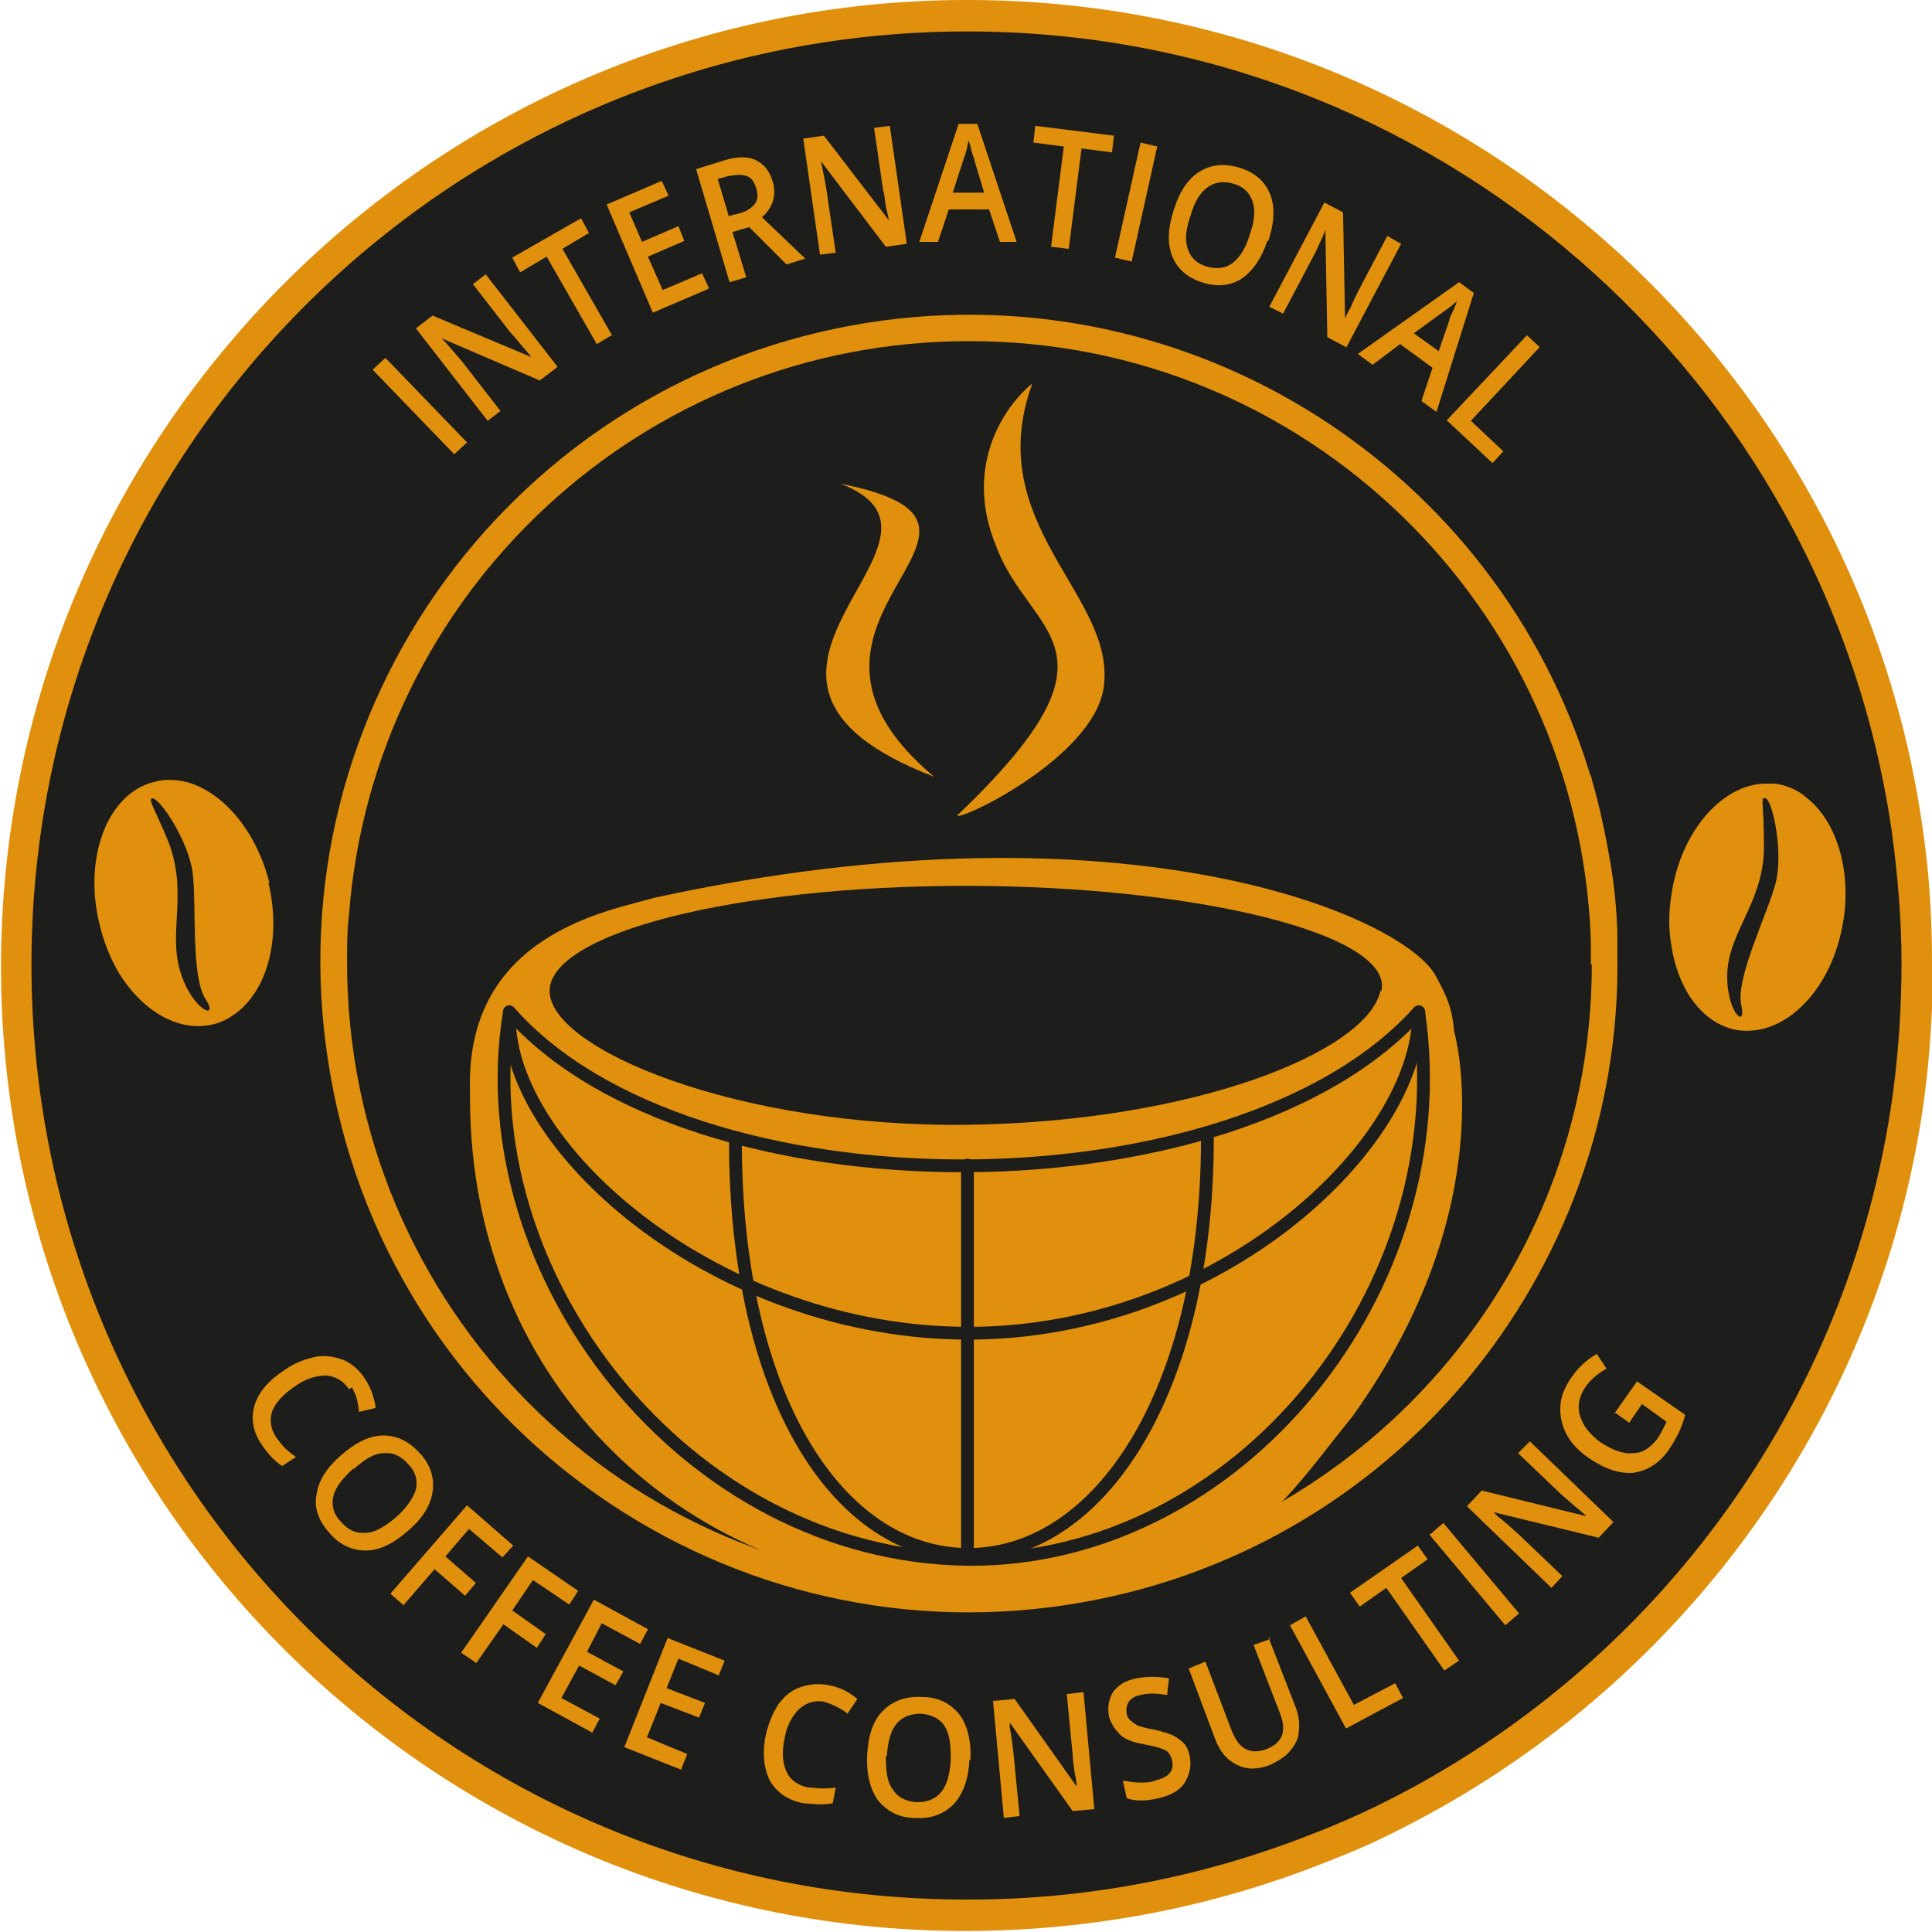 <?xml version="1.0" encoding="UTF-8"?>
<svg id="Ebene_1" xmlns="http://www.w3.org/2000/svg" version="1.1" viewBox="0 0 196.5 196.5">
  <!-- Generator: Adobe Illustrator 29.2.0, SVG Export Plug-In . SVG Version: 2.1.0 Build 108)  -->
  <defs>
    <style>
      .st0 {
        display: none;
        fill: #fff;
        stroke: #e0900c;
        stroke-miterlimit: 10;
        stroke-width: .4px;
      }

      .st1 {
        fill: #1d1d1b;
      }

      .st2 {
        fill: none;
        stroke: #1d1d1b;
        stroke-linecap: round;
        stroke-linejoin: round;
        stroke-width: 1.3px;
      }

      .st3 {
        fill: #e0900c;
      }
    </style>
  </defs>
  <circle class="st0" cx="98.3" cy="98.3" r="101.1"/>
  <path class="st3" d="M196.6,97.9c0,4.7-.3,9.4-.9,13.9-4.5,32.6-25.1,60.1-53.4,74.3-2.5,1.3-5.1,2.4-7.7,3.4-11.1,4.4-23.2,6.8-35.8,6.9C44.4,196.7.3,152.9.1,98.6,0,44.4,43.8.2,98,0c49.5-.2,90.6,36.3,97.5,83.9.7,4.6,1,9.2,1,13.9Z"/>
  <path class="st1" d="M193.4,97.9c0,4.6-.3,9.1-.9,13.5-4.4,31.6-24.3,58.2-51.7,71.9-2.4,1.2-4.9,2.3-7.5,3.3-10.7,4.2-22.4,6.6-34.7,6.6-52.5.2-95.2-42.2-95.4-94.7C3,46.1,45.5,3.4,98,3.2c47.9-.2,87.7,35.2,94.4,81.3.6,4.4,1,8.9,1,13.5Z"/>
  <path class="st3" d="M161.9,79.3c0-.2-.1-.4-.2-.6-9.4-30.9-40.4-51-73.3-45.9-36,5.6-60.7,39.3-55,75.3,5.6,36,39.3,60.7,75.3,55.1,32.9-5.1,56.3-33.7,55.8-66,0-.8,0-1.7,0-2.5-.1-2.3-.3-4.6-.7-6.9-.5-2.9-1.1-5.8-1.9-8.5Z"/>
  <path class="st1" d="M161.9,98.1c0,34.9-28.4,63.2-63.4,63.2-34.9,0-63.2-28.4-63.2-63.4,0-1.6,0-3.3.2-4.9h0c2.5-32.7,29.9-58.4,63.2-58.3,34.1,0,61.9,27.1,63.1,60.9,0,.8,0,1.7,0,2.5Z"/>
  <g>
    <path class="st3" d="M27.3,89.8c1.3,5.4,0,10.6-3.1,13.1-.8.6-1.6,1.1-2.6,1.3-3.5.8-7.2-1.4-9.6-5.4,0,0,0,0,0,0-.8-1.4-1.5-3.1-1.9-4.9-1.5-6.2.5-12.2,4.5-14h0c.4-.2.8-.3,1.2-.4,1.1-.3,2.3-.2,3.4.1,3.6,1.1,6.9,5,8.2,10.2Z"/>
    <path class="st1" d="M15.5,81.2c.8,0,3.7,4.4,4.1,7.6.4,3.2-.2,10.5,1.3,12.8,1.5,2.3-1.4,1.2-2.6-2.9s.9-8.1-1.3-13.4c-1.3-3.1-2-4.1-1.5-4.1Z"/>
  </g>
  <g>
    <path class="st3" d="M187.5,93.5c-.8,5.5-4,9.8-7.7,11-.9.3-1.9.4-2.9.3-3.6-.5-6.2-4-6.9-8.6,0,0,0,0,0,0-.3-1.6-.3-3.4,0-5.2.9-6.3,5-11.1,9.4-11.3h0c.4,0,.8,0,1.2,0,1.1.2,2.2.6,3.1,1.4,3,2.3,4.6,7.2,3.8,12.5Z"/>
    <path class="st1" d="M179.6,81.2c.7.3,1.8,5.5,1,8.6-.8,3.1-4.1,9.7-3.5,12.4.6,2.7-1.7.6-1.4-3.6.4-4.3,3.9-7.2,3.7-13,0-3.3-.3-4.6,0-4.4Z"/>
  </g>
  <path class="st3" d="M95,79c-26.5-10.2,5.3-24.1-9.5-29.8,21.7,4.3-9.8,13.6,9.5,29.8Z"/>
  <path class="st3" d="M97.4,82.9c18-17.2,7.3-18.1,3.9-27.4-3.2-7.7.5-13.9,3.7-16.5-5.2,14.2,8.2,21.4,7.3,30.5-.5,6.9-13.3,13.4-14.9,13.5Z"/>
  <g>
    <path class="st3" d="M147.9,104.9c-.2-2.3-.7-3.5-1.8-5.5-2.9-6-31.2-18.6-79.5-8.1-4.4,1.3-19.2,3.6-18.8,19.5,0,.3,0,.6,0,.8,0,29.4,22.3,50.2,50.2,50.2s30.4-6.4,39.6-17.8c15.4-21.5,10.3-39.1,10.3-39.1Z"/>
    <g>
      <path class="st2" d="M74.8,116.1c0,26,10.5,42,23.7,42s24.3-16.3,24.3-42.3"/>
      <path class="st2" d="M51.8,103.5c0,13.5,21.3,32.1,46.7,32.1s45.8-19.1,45.8-32.6"/>
      <line class="st2" x1="98.4" y1="118.5" x2="98.4" y2="158.3"/>
      <path class="st2" d="M144.3,103c4.1,28.1-18.4,55.8-45.8,55.6-28.9-.3-51-29.2-46.7-55.6"/>
      <path class="st2" d="M51.8,102.9c18.4,21,73.9,20.8,92.5,0"/>
    </g>
    <path class="st1" d="M140.4,100.8c-1.4,6.2-19,13.3-42,13.6-23.3.3-42.5-7.7-42.5-13.6s18.9-10.7,42.3-10.7,43.6,4.9,42.3,10.7Z"/>
  </g>
  <g>
    <path class="st3" d="M46.2,46.2l-8.3-8.6,1.3-1.2,8.3,8.6-1.3,1.2Z"/>
    <path class="st3" d="M56.6,37.4l-1.7,1.3-10-4.3h0s.4.4.4.4c.7.8,1.3,1.5,1.8,2.1l3.8,4.9-1.3,1-7.3-9.4,1.7-1.3,10,4.2h0c0-.1-.4-.5-.9-1.1s-.9-1.1-1.2-1.4l-3.8-4.9,1.3-1,7.3,9.4Z"/>
    <path class="st3" d="M62.2,34.1l-1.5.9-5.1-8.9-2.7,1.6-.8-1.5,7-4,.8,1.5-2.7,1.6,5.1,8.9Z"/>
    <path class="st3" d="M72,29.4l-5.6,2.4-4.7-11,5.6-2.4.7,1.5-4,1.7,1.3,3,3.7-1.6.6,1.5-3.7,1.6,1.5,3.4,4-1.7.7,1.5Z"/>
    <path class="st3" d="M74.5,23.6l1.4,4.6-1.7.5-3.4-11.5,2.9-.9c1.3-.4,2.4-.4,3.2,0,.8.4,1.4,1.1,1.7,2.2.4,1.4,0,2.6-1.1,3.6l4.4,4.2-1.9.6-3.8-3.8-1.7.5ZM74,22l1.2-.3c.8-.2,1.3-.6,1.6-1,.3-.4.3-1,.1-1.6-.2-.6-.5-1.1-1-1.2-.5-.2-1.1-.1-1.8,0l-1.1.3,1.1,3.7Z"/>
    <path class="st3" d="M92.2,24.8l-2.1.3-6.6-8.7h0s.1.5.1.5c.2,1,.4,1.9.5,2.7l.9,6.1-1.6.2-1.7-11.8,2.1-.3,6.6,8.6h0c0-.1-.1-.6-.3-1.4-.1-.8-.2-1.4-.3-1.8l-.9-6.2,1.6-.2,1.7,11.8Z"/>
    <path class="st3" d="M101.7,24.6l-1.1-3.3h-4.1s-1.1,3.3-1.1,3.3h-1.9s4-12,4-12h1.9s4,12,4,12h-1.9ZM100.1,19.6l-1-3.3c0-.2-.2-.6-.3-1-.1-.5-.2-.8-.3-1-.1.7-.3,1.4-.6,2.2l-1,3.1h3.1Z"/>
    <path class="st3" d="M108.6,25.3l-1.7-.2,1.3-10.2-3.1-.4.2-1.7,8,1-.2,1.7-3.1-.4-1.3,10.2Z"/>
    <path class="st3" d="M113.4,26.2l2.6-11.7,1.7.4-2.6,11.7-1.7-.4Z"/>
    <path class="st3" d="M128.9,24.5c-.6,1.8-1.5,3.1-2.7,3.9-1.2.7-2.5.8-4,.3-1.5-.5-2.5-1.4-3-2.7-.5-1.3-.4-2.9.2-4.7.6-1.9,1.5-3.2,2.7-3.9,1.2-.7,2.5-.8,4.1-.3,1.5.5,2.5,1.4,3,2.7.5,1.3.4,2.9-.2,4.7ZM121.1,21.9c-.5,1.4-.6,2.5-.3,3.4.3.9.9,1.5,1.9,1.8,1,.3,1.9.2,2.6-.3.7-.5,1.4-1.5,1.8-2.9.5-1.4.6-2.5.3-3.4-.3-.9-.9-1.5-1.9-1.8-1-.3-1.9-.2-2.6.3-.8.5-1.4,1.5-1.8,2.9Z"/>
    <path class="st3" d="M136.9,35.3l-1.9-1-.2-10.9h0s-.2.5-.2.5c-.4.9-.8,1.8-1.2,2.5l-2.9,5.5-1.4-.7,5.6-10.6,1.9,1,.2,10.8h0c0,0,.2-.5.6-1.2.3-.7.6-1.3.8-1.7l2.9-5.5,1.4.8-5.6,10.6Z"/>
    <path class="st3" d="M144.6,40.7l1.1-3.3-3.3-2.4-2.8,2.1-1.5-1.1,10.3-7.3,1.5,1.1-3.8,12.1-1.5-1.1ZM146.3,35.8l1.1-3.2c0-.2.2-.6.4-1s.3-.8.4-1c-.5.5-1.1.9-1.8,1.4l-2.6,1.9,2.5,1.8Z"/>
    <path class="st3" d="M147.1,42.8l8.2-8.7,1.3,1.2-7,7.5,3.3,3.1-1.1,1.2-4.6-4.3Z"/>
  </g>
  <g>
    <path class="st3" d="M35.5,141.3c-.6-.9-1.4-1.3-2.3-1.4-1,0-2.1.3-3.2,1.1-1.2.8-2,1.7-2.3,2.5-.3.9-.2,1.8.4,2.7.3.4.5.7.9,1.1.3.3.7.6,1.1.9l-1.4.9c-.8-.5-1.5-1.3-2.1-2.2-.9-1.3-1.1-2.7-.7-4,.4-1.3,1.4-2.5,3.1-3.6,1-.7,2.1-1.1,3.1-1.3,1-.2,1.9,0,2.8.3.9.4,1.6,1,2.2,1.9.6.9,1,2,1.1,3l-1.7.4c0-.4-.1-.8-.2-1.3-.1-.4-.3-.8-.5-1.2Z"/>
    <path class="st3" d="M41.5,155.7c-1.5,1.3-2.9,2-4.3,2-1.4,0-2.7-.6-3.7-1.8-1.1-1.2-1.6-2.6-1.3-3.9.2-1.4,1-2.7,2.5-4s2.9-2,4.3-2c1.4,0,2.6.6,3.7,1.8,1.1,1.2,1.5,2.5,1.3,3.9-.2,1.4-1,2.7-2.5,4ZM35.9,149.4c-1.1,1-1.8,1.9-2,2.8-.2.9,0,1.8.8,2.6.7.8,1.5,1.2,2.5,1.1.9,0,1.9-.6,3.1-1.6,1.1-1,1.7-1.9,2-2.8.2-.9,0-1.8-.8-2.6-.7-.8-1.5-1.2-2.5-1.1-.9,0-1.9.6-3,1.6Z"/>
    <path class="st3" d="M41.1,163.3l-1.4-1.2,7.8-9,4.7,4.1-1.1,1.2-3.4-2.9-2.4,2.8,3.1,2.7-1.1,1.3-3.1-2.7-3.2,3.7Z"/>
    <path class="st3" d="M48.4,169.1l-1.5-1,6.8-9.8,5.1,3.5-.9,1.4-3.7-2.5-2.1,3.1,3.4,2.4-.9,1.4-3.4-2.4-2.8,4Z"/>
    <path class="st3" d="M60.2,176.2l-5.5-3,5.7-10.5,5.5,3-.8,1.5-3.9-2.1-1.5,2.9,3.7,2-.8,1.4-3.7-2-1.8,3.3,3.9,2.1-.8,1.5Z"/>
    <path class="st3" d="M69.3,180l-5.8-2.3,4.4-11.1,5.8,2.3-.6,1.5-4.1-1.7-1.2,3,3.9,1.5-.6,1.5-3.9-1.5-1.4,3.5,4.1,1.7-.6,1.5Z"/>
    <path class="st3" d="M84,173.1c-1-.2-1.9,0-2.7.7-.7.7-1.3,1.7-1.5,3-.3,1.4-.2,2.6.2,3.4.4.9,1.2,1.4,2.2,1.6.5,0,.9.1,1.4.1.5,0,.9,0,1.4-.1l-.3,1.6c-.9.2-1.9.1-3,0-1.6-.3-2.7-1.1-3.4-2.3-.6-1.2-.8-2.8-.4-4.7.3-1.2.7-2.2,1.3-3.1.6-.8,1.3-1.4,2.2-1.7.9-.3,1.9-.4,2.9-.2,1.1.2,2.1.7,2.9,1.4l-1,1.5c-.3-.3-.7-.5-1.1-.7-.4-.2-.8-.4-1.3-.5Z"/>
    <path class="st3" d="M98.6,179c-.1,1.9-.6,3.4-1.6,4.5-1,1-2.3,1.5-3.9,1.4-1.7,0-2.9-.7-3.8-1.8-.8-1.1-1.2-2.7-1.1-4.6.1-2,.6-3.5,1.6-4.5,1-1,2.3-1.5,4-1.4,1.7,0,2.9.7,3.8,1.8.8,1.1,1.2,2.7,1.1,4.6ZM90.1,178.6c0,1.5.1,2.6.7,3.4.5.8,1.3,1.2,2.4,1.3,1.1,0,1.9-.3,2.5-1,.6-.7.9-1.8,1-3.3,0-1.5-.1-2.6-.6-3.4-.5-.8-1.3-1.2-2.4-1.3-1.1,0-1.9.3-2.5,1-.6.7-.9,1.8-1,3.3Z"/>
    <path class="st3" d="M111.3,184l-2.2.2-6.4-9h0s0,.5,0,.5c.2,1,.3,1.9.4,2.8l.6,6.2-1.6.2-1.1-11.9,2.2-.2,6.3,8.9h0c0-.1,0-.6-.2-1.4-.1-.8-.2-1.4-.2-1.8l-.6-6.2,1.7-.2,1.1,11.9Z"/>
    <path class="st3" d="M121,178.6c.2,1,0,1.9-.5,2.7s-1.4,1.3-2.7,1.6-2.3.3-3.2,0l-.4-1.8c.6.1,1.1.2,1.7.2.6,0,1.1,0,1.6-.2.7-.2,1.2-.4,1.5-.8.3-.4.3-.8.2-1.3-.1-.4-.3-.8-.7-1-.4-.2-1.1-.4-2.2-.6-1.1-.2-1.9-.5-2.4-1-.5-.5-.9-1.1-1.1-1.8-.2-1,0-1.8.4-2.5.5-.7,1.3-1.2,2.4-1.4,1-.2,2.1-.2,3.3,0l-.2,1.7c-1.1-.2-2-.2-2.7,0-.6.1-1,.4-1.2.7-.2.3-.3.7-.2,1.2,0,.3.2.5.4.7.2.2.4.3.7.5.3.1.9.3,1.6.4.9.2,1.5.4,2,.6.4.2.8.5,1.1.8.3.3.5.8.6,1.3Z"/>
    <path class="st3" d="M129,166.5l2.8,7.2c.3.8.4,1.6.3,2.4,0,.7-.4,1.4-.9,2s-1.2,1-2,1.4c-1.3.5-2.4.5-3.4,0-1-.5-1.7-1.3-2.2-2.6l-2.7-7.2,1.7-.7,2.7,7.1c.4.9.8,1.5,1.4,1.8.6.3,1.3.3,2.1,0,1.6-.6,2.1-1.8,1.4-3.6l-2.7-7,1.7-.6Z"/>
    <path class="st3" d="M136.9,175.8l-5.7-10.5,1.6-.9,4.9,9,4.2-2.2.8,1.5-5.8,3.1Z"/>
    <path class="st3" d="M148.4,168.9l-1.5,1-5.9-8.4-2.7,1.9-1-1.4,6.9-4.8,1,1.4-2.7,1.9,5.9,8.4Z"/>
    <path class="st3" d="M153.1,165.3l-7.7-9.2,1.4-1.2,7.7,9.2-1.4,1.2Z"/>
    <path class="st3" d="M164.1,154.8l-1.5,1.6-10.7-2.6h0s.4.4.4.4c.8.6,1.5,1.3,2.1,1.8l4.5,4.3-1.1,1.2-8.6-8.3,1.5-1.6,10.6,2.6h0c0-.1-.4-.4-1-.9-.6-.5-1-.9-1.4-1.2l-4.5-4.3,1.2-1.2,8.6,8.3Z"/>
    <path class="st3" d="M164.1,143.9l2.4-3.4,4.9,3.4c-.2.7-.4,1.3-.7,1.9-.3.6-.6,1.1-1,1.7-1,1.4-2.2,2.1-3.6,2.3-1.4.1-2.9-.4-4.5-1.5-1.6-1.1-2.5-2.4-2.8-3.9-.3-1.5,0-2.9,1.1-4.4.7-1,1.5-1.7,2.5-2.3l1,1.5c-.9.5-1.6,1.1-2.1,1.8-.7,1-.9,2-.6,3,.3,1,1,1.9,2.1,2.7,1.2.8,2.3,1.2,3.3,1.1,1,0,1.8-.6,2.5-1.5.3-.5.6-1,.9-1.7l-2.5-1.8-1.3,1.9-1.4-1Z"/>
  </g>
</svg>